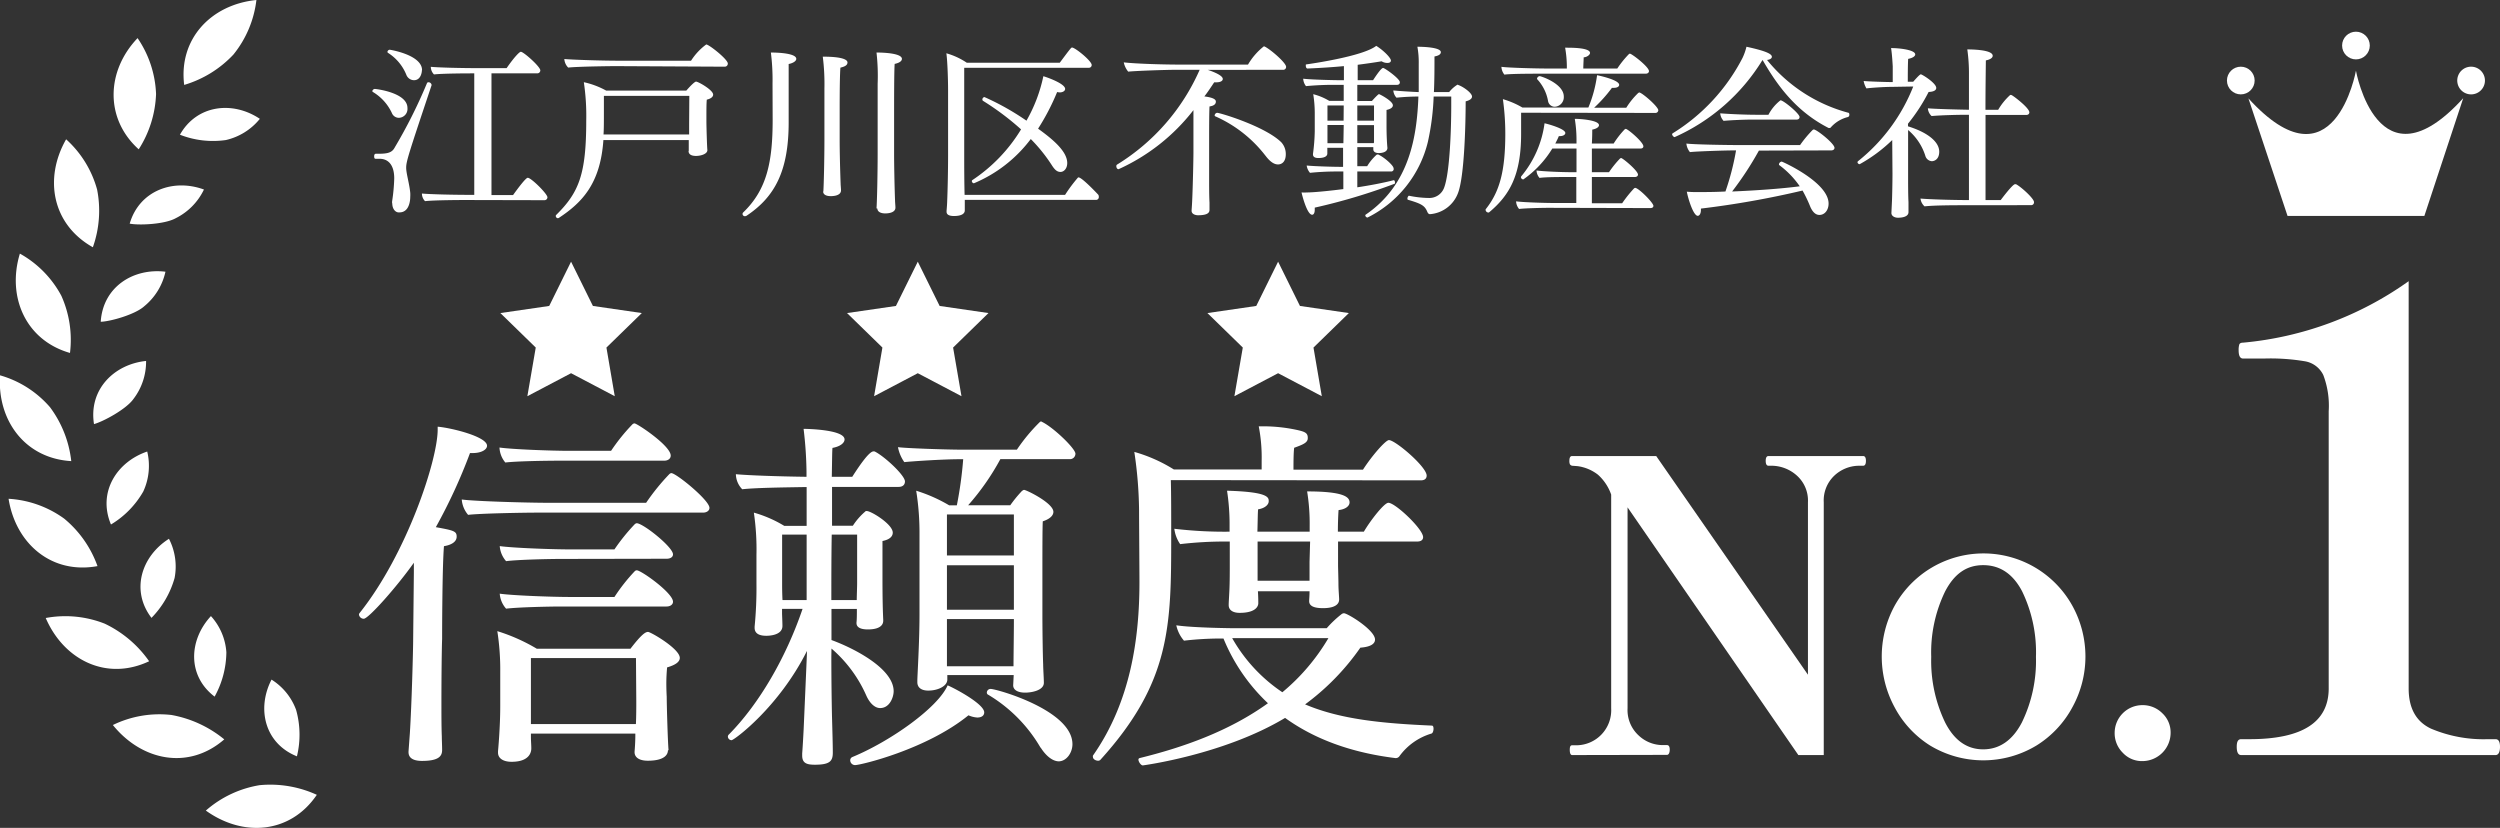 <svg xmlns="http://www.w3.org/2000/svg" viewBox="0 0 393.61 130.34"><rect x="0" y="0" width="393.61" height="130.34" fill="#333333" stroke="none"/><defs><style>.cls-1{fill:#fff;}</style></defs><g id="レイヤー_2" data-name="レイヤー 2"><g id="PC"><g id="mainImage"><path class="cls-1" d="M381.7,34l6.12-18.54c-13.46,14.8-16.89-4.33-16.89-4.33S367.5,30.29,354,15.49L360.16,34Z"/><circle class="cls-1" cx="352.8" cy="12.68" r="2.18"/><path class="cls-1" d="M391.24,12.68a2.18,2.18,0,1,1-2.18-2.18A2.18,2.18,0,0,1,391.24,12.68Z"/><circle class="cls-1" cx="370.93" cy="7.17" r="2.18"/><path class="cls-1" d="M61.74,17.89a7.55,7.55,0,0,0-3-3.39.2.2,0,0,1-.12-.17A.45.45,0,0,1,59,14c.15,0,5.15.56,5.15,3a1.4,1.4,0,0,1-1.37,1.55A1.19,1.19,0,0,1,61.74,17.89Zm0,14.13a1.42,1.42,0,0,1,0-.35,28.71,28.71,0,0,0,.33-3.57c0-2.43-1.2-3.1-2.29-3.1-.23,0-.43,0-.64,0s-.23-.2-.23-.41.08-.38.26-.38h.32c1.26,0,2.05-.09,2.52-.76a79.59,79.59,0,0,0,5.2-10.32.25.25,0,0,1,.27-.18.5.5,0,0,1,.47.41v.06c-3.66,10.94-4,12-4,13,0,.85.5,2.49.64,3.92a4.72,4.72,0,0,1,0,.65c0,.2,0,2.45-1.7,2.45C62.29,33.51,61.76,32.93,61.76,32Zm4.69-21c0,.32-.15,1.61-1.26,1.61A1.32,1.32,0,0,1,64,11.84a7.33,7.33,0,0,0-2.9-3.51A.2.2,0,0,1,61,8.15a.39.39,0,0,1,.38-.32S66.45,8.62,66.45,11.05Zm6.84,20.47s-4.8,0-6.35.18a1.7,1.7,0,0,1-.49-1.2c1.19.12,4.85.21,7.6.21h.64V11.55c-.55,0-4.91,0-6.34.17a1.71,1.71,0,0,1-.5-1.2c1.2.12,4.85.21,7.6.21h4.33C81,8.94,81.8,8.15,82,8.15c.43,0,3.07,2.34,3.07,2.93a.47.47,0,0,1-.47.47H77.38V30.71h3.4c.76-1.06,2-2.72,2.31-2.72.55,0,3.1,2.54,3.1,3.07a.46.46,0,0,1-.47.46Z"/><path class="cls-1" d="M108.44,23.74c0-.29,0-.73,0-1.2v-.49H95c-.47,6.9-3.39,9.86-7,12.25a.43.43,0,0,1-.18.06A.37.37,0,0,1,87.5,34a.23.23,0,0,1,.06-.15C91.16,30.3,92.3,27.43,92.3,19a35.74,35.74,0,0,0-.38-6.06,13,13,0,0,1,3.51,1.32h12.63c.79-.91,1.35-1.41,1.53-1.41.35,0,2.69,1.32,2.69,2.05,0,.32-.3.62-1,.79-.06.59-.06,1.73-.06,2.55v.93c0,.62.09,3.92.15,4.42v.06c0,.58-1,.9-1.79.9s-1.17-.29-1.17-.76ZM96.77,10.41s-5.7.05-7.31.23a2.08,2.08,0,0,1-.61-1.35c1.25.12,5.85.27,8.68.27H108.8A9.57,9.57,0,0,1,111.19,7c.44,0,3.4,2.34,3.4,3a.48.48,0,0,1-.5.5Zm11.76,4.68H95.08c0,.73,0,1.66,0,2.6,0,1.34,0,2.69-.06,3.48H108.5c0-.67,0-1.4,0-1.64Z"/><path class="cls-1" d="M121.63,13.16a34.11,34.11,0,0,0-.26-4.89c1.34,0,4,.15,4,1,0,.29-.38.64-1.2.81v9.19c0,7.63-2.17,11.7-6.56,14.65a.51.51,0,0,1-.32.12.36.36,0,0,1-.38-.35.33.33,0,0,1,.12-.26c3.74-3.6,4.62-8,4.62-14.6Zm8,17c.08-1.11.17-5.41.17-8V13.92a33.73,33.73,0,0,0-.26-5c3.16,0,3.89.5,3.89.91s-.35.64-1.11.82c-.09.93-.12,3.8-.12,6.43s0,5,0,5c0,1.66.06,4.38.15,6.81,0,.26.06.76.06,1.08,0,.91-1.41.91-1.61.91-.79,0-1.2-.29-1.2-.73ZM138,32.81c.09-1.11.18-5.7.18-8.6v-11A32.55,32.55,0,0,0,138,8.27c1.5,0,4,.18,4,1,0,.3-.32.62-1.14.79-.09,1.26-.09,5.47-.09,9v5.15c0,1.67.06,5,.15,7.4,0,.27.06.76.06,1.08,0,.68-.82.91-1.61.91s-1.23-.32-1.23-.76Z"/><path class="cls-1" d="M151.9,31.47l0,.61c0,.29,0,.64,0,1v.05c0,.5-.5.88-1.7.88-.79,0-1.17-.23-1.17-.67v-.15s.06-.61.09-1.28c.09-2.2.15-5.12.15-7.49V14.18c0-1.52-.09-4.53-.27-5.79a11.14,11.14,0,0,1,3.22,1.49h14.63c1.72-2.31,1.81-2.4,1.93-2.4.49,0,3.1,2.11,3.1,2.75a.43.43,0,0,1-.47.44h-19.6c0,2.89,0,7.69,0,14.33,0,.62,0,3.37.06,5.68h15.82a24,24,0,0,1,2-2.69.12.12,0,0,1,.12-.06c.56,0,3.07,2.69,3.1,2.72A.54.54,0,0,1,173,31a.43.43,0,0,1-.47.47Zm1.43-2.61a.37.37,0,0,1-.32-.35.2.2,0,0,1,.06-.14,25.35,25.35,0,0,0,7.69-8,42.28,42.28,0,0,0-6-4.5.27.27,0,0,1-.09-.21.39.39,0,0,1,.32-.38A40.64,40.64,0,0,1,161.61,19a24,24,0,0,0,2.66-7c.41.11,3.43,1.14,3.43,2,0,.32-.38.55-.85.55a2.14,2.14,0,0,1-.41-.06,35.79,35.79,0,0,1-3,5.77c2.22,1.6,4.59,3.53,4.59,5.41,0,.87-.53,1.4-1.06,1.4s-.9-.32-1.4-1.11a25.23,25.23,0,0,0-3.28-4.07A21.65,21.65,0,0,1,153.33,28.86Z"/><path class="cls-1" d="M190.16,11c1.22.41,2.36.94,2.36,1.43,0,.3-.35.53-1,.53-.12,0-.23,0-.35,0-.53.79-1,1.52-1.55,2.22,1.67.21,1.81.59,1.81.82,0,.47-.44.68-1,.76-.06,1.2-.06,3.63-.06,5.39v2c0,.44,0,2.08,0,3.89,0,1.35,0,2.78.06,3.87,0,.29,0,.76,0,1.11s-.12.87-1.82.87c-.32,0-1-.14-1-.7V33.1s.06-.76.09-1.46c.11-2.31.2-6.7.2-7.52V17.34a31.16,31.16,0,0,1-11.79,9.3c-.23,0-.35-.26-.35-.47a.28.28,0,0,1,.12-.26,33.16,33.16,0,0,0,13-14.92H185c-1.17,0-6.06.15-7.37.29a3.37,3.37,0,0,1-.7-1.46c2,.23,6.37.35,8.86.35h10.7a10.25,10.25,0,0,1,2.49-2.87.36.36,0,0,1,.2.06c1,.53,3.31,2.55,3.31,3.16a.45.45,0,0,1-.5.47Zm9.06,13.49a20.29,20.29,0,0,0-7.89-6.18.15.15,0,0,1-.09-.14.46.46,0,0,1,.38-.41c.47,0,7.57,2.13,10.12,4.65a2.75,2.75,0,0,1,.7,1.87c0,1.17-.61,1.61-1.23,1.61S199.93,25.44,199.22,24.48Z"/><path class="cls-1" d="M219.43,28.37c.12,0,.2.17.2.35s0,.2-.11.23A93.58,93.58,0,0,1,207,32.69c0,.12,0,.24,0,.33,0,.52-.18.79-.41.79-.85,0-1.67-3.46-1.67-3.51a8.24,8.24,0,0,0,.88,0c.82,0,3-.18,5.7-.53V27h-1a41.53,41.53,0,0,0-4.25.21,2.2,2.2,0,0,1-.52-1.15c1.14.12,4.12.21,5.41.21h.32v-3h-2.48v.9c0,.24-.15.71-1.41.71-.7,0-.85-.3-.85-.56v-.09A30.56,30.56,0,0,0,207,20.7v-3a19,19,0,0,0-.24-2.87,9.25,9.25,0,0,1,2.52,1.05h2.28V13.36h-1.17a45.88,45.88,0,0,0-4.77.2,2.07,2.07,0,0,1-.44-1.17c1.17.15,4.8.24,6,.24h.41V10.41c-1.78.17-3.68.29-5.73.38-.18,0-.27-.24-.27-.44s0-.21.09-.21c.38-.06,8.84-1.23,11-2.92,1.06.64,2.31,1.87,2.31,2.31,0,.26-.23.38-.55.38a1.69,1.69,0,0,1-.91-.26c-1.2.2-2.46.38-3.77.55v2.43h2.42c.65-1,1.32-1.93,1.58-1.93s2.64,1.69,2.64,2.25c0,.21-.12.41-.47.41H213.7V15.9H216c.38-.43,1-1.08,1.11-1.08s2.19,1.08,2.19,1.76c0,.32-.32.58-1,.73,0,.5,0,1.14,0,1.67v.93c0,1.26.06,2.55.14,3.37v0c0,.82-1.25.82-1.34.82-.62,0-.88-.26-.88-.58v-.35H213.7v3h1.55a7.86,7.86,0,0,1,1.46-1.78.21.21,0,0,1,.17-.06.18.18,0,0,1,.12,0c1,.46,2.4,1.75,2.4,2.13A.39.39,0,0,1,219,27H213.7v2.49c2-.3,4-.68,5.7-1.11Zm-7.87-11.76H209V19h2.54Zm0,3.07H209V21c0,.49,0,1.08,0,1.55h2.51Zm4.77-3.07H213.7V19h2.63Zm0,5.73c0-.41,0-1.43,0-2v-.64H213.7v2.84h2.6Zm9.39-7.14a39.31,39.31,0,0,1-.91,7.14,18.05,18.05,0,0,1-9.5,11.91.37.37,0,0,1-.35-.33.14.14,0,0,1,.08-.14c7-4.77,8.05-12.55,8.28-18.58a34.1,34.1,0,0,0-3.45.18,1.87,1.87,0,0,1-.5-1.14v0c.91.09,2.58.2,4,.26,0-1.61,0-3.13,0-4.44a13.66,13.66,0,0,0-.21-2.7c1.12,0,3.69.12,3.69.85,0,.41-.5.59-1,.68,0,1.81,0,3.68-.09,5.61h2.4a5,5,0,0,1,1.31-1.17.51.51,0,0,1,.15.06c.82.29,2.14,1.26,2.14,1.81,0,.33-.33.59-1,.76,0,3.28-.18,11.76-1.2,14.42a5.13,5.13,0,0,1-4.42,3.34c-.2,0-.32-.15-.41-.35-.41-1-.93-1.29-3-1.9-.12,0-.14-.12-.14-.24s.14-.44.26-.41a16.22,16.22,0,0,0,3.16.35,2.47,2.47,0,0,0,2.34-1.57c.9-2.29,1.14-9.07,1.14-13V15.2Z"/><path class="cls-1" d="M239.49,17.75c0,1,0,2.34,0,3.33,0,6.53-1.84,9.66-5,12.32a.22.22,0,0,1-.18.06.45.45,0,0,1-.41-.38c0-.06,0-.09,0-.12,2.26-2.81,3.07-6.12,3.1-11.67a39.07,39.07,0,0,0-.38-5.68,13.4,13.4,0,0,1,3.07,1.32h10.39a20.18,20.18,0,0,0,1.37-5.09c.74.15,3.48.79,3.48,1.52,0,.26-.29.47-.84.47-.09,0-.18,0-.3,0a22.45,22.45,0,0,1-2.8,3.13h5.06a11.76,11.76,0,0,1,1.9-2.34c.06,0,.08-.06.14-.06.41,0,3,2.22,3,2.81a.45.45,0,0,1-.5.41Zm3.6-6.15c-1.43,0-5.27,0-6.23.15a2.08,2.08,0,0,1-.47-1.23c1,.15,5.38.27,7.46.27h2.84v-.41a17.47,17.47,0,0,0-.27-2.87h.35c3.19,0,3.57.53,3.57.82s-.46.67-1,.7c0,.38-.06,1.23-.06,1.76h5.35a15.49,15.49,0,0,1,1.85-2.29.34.34,0,0,1,.14-.05c.29,0,3,2.07,3,2.75,0,.23-.21.4-.5.4Zm.73,21.12c-1,0-3.72.06-4.65.18a2,2,0,0,1-.47-1.2c1,.15,4.48.26,5.88.26h3.6V27.87h-1.64c-1,0-3.22,0-4.15.14a1.83,1.83,0,0,1-.47-1.17c1,.15,4,.27,5.38.27h.91V23.39H244.4a16.27,16.27,0,0,1-4.56,4.86.39.39,0,0,1-.38-.35.51.51,0,0,1,.06-.15,16.39,16.39,0,0,0,3.66-8.34c.44.09,3.27.85,3.27,1.53,0,.26-.32.49-.85.49h-.17c-.15.38-.35.76-.56,1.17h3.34v-.73a20.23,20.23,0,0,0-.27-3.16c.88,0,3.81.21,3.81,1,0,.26-.32.55-1.06.7,0,.38,0,1.17-.06,2.19h3.43a14.09,14.09,0,0,1,1.75-2.25c.06,0,.09-.06.15-.06.32,0,2.78,2.08,2.78,2.75,0,.24-.21.35-.47.35h-7.64v3.72h2.7a15.71,15.71,0,0,1,1.75-2.17c.06,0,.09-.06.15-.06.26,0,2.66,2,2.66,2.61,0,.23-.21.38-.5.38h-6.76V32h4.77a19.56,19.56,0,0,1,1.9-2.37c.06,0,.09-.05.15-.05.53,0,2.87,2.34,2.87,2.83,0,.24-.21.35-.47.35Zm-.09-16.82A6.76,6.76,0,0,0,242,12.45a.1.1,0,0,1,0-.08.46.46,0,0,1,.41-.38c.23,0,3.8,1.19,3.8,3.21a1.51,1.51,0,0,1-1.43,1.61A1.07,1.07,0,0,1,243.73,15.9Z"/><path class="cls-1" d="M277.48,9.47a31,31,0,0,1-13.8,12.11s-.06,0-.09,0-.32-.24-.32-.41a.19.19,0,0,1,.08-.18,30.24,30.24,0,0,0,11-11.87,8.92,8.92,0,0,0,.62-1.76c2.86.62,4,1.09,4,1.58,0,.24-.27.44-.76.5A24.73,24.73,0,0,0,291,17.75c.11,0,.17.14.17.29a.39.39,0,0,1-.2.38A5.3,5.3,0,0,0,288.3,20a.29.29,0,0,1-.26.15,1.06,1.06,0,0,1-.14,0c-5.27-2.69-8.17-6.88-10.36-10.65Zm-.55,14.24a50.6,50.6,0,0,1-4.22,6.44c3.66-.15,7.79-.44,10.65-.82A14,14,0,0,0,280.14,26c-.05,0-.05-.09-.05-.15a.5.5,0,0,1,.43-.41c.09,0,7.38,3.25,7.38,6.61,0,1-.59,1.79-1.44,1.79-.49,0-1-.3-1.43-1.26A21.56,21.56,0,0,0,283.8,30a143.89,143.89,0,0,1-16,2.84v.21c0,.58-.23.93-.5.93-.67,0-1.49-2.57-1.72-3.8a16.19,16.19,0,0,0,1.69.06c1.23,0,2.72,0,4.39-.09a40.33,40.33,0,0,0,1.67-6.47H273c-1.41,0-6,.15-6.93.27a2.5,2.5,0,0,1-.56-1.35c1,.15,6.23.24,8.25.24h9.65a18.33,18.33,0,0,1,2-2.4c.06,0,.09-.06.15-.06.47,0,3.27,2.22,3.27,2.9,0,.26-.23.4-.52.4Zm-1.26-4.88c-.73,0-2.78.06-4.3.2a1.93,1.93,0,0,1-.53-1.19c1.2.11,4,.23,5.59.23h2a6.92,6.92,0,0,1,1.9-2.28c.47,0,3,2.1,3,2.63,0,.23-.14.41-.49.41Z"/><path class="cls-1" d="M297.92,22.05a24.07,24.07,0,0,1-5.12,3.8.36.36,0,0,1-.35-.29.26.26,0,0,1,.12-.21,28.33,28.33,0,0,0,8.66-11.73l-3.54.06c-1.08,0-3.25.15-3.83.24a3.47,3.47,0,0,1-.44-1.17c.64.08,3.6.17,4.3.17H298V10.46s-.09-1.84-.26-2.89c1.52,0,3.8.32,3.8,1,0,.27-.38.56-1.11.7-.06.91-.06,2.78-.06,3.6h.85c.09-.09,1-1.17,1.2-1.17s2.43,1.38,2.43,2.14c0,.41-.47.61-1.2.64a28.25,28.25,0,0,1-3.25,5v.41c2.78.85,4.92,2.29,4.92,4,0,1.14-.71,1.49-1.18,1.49a1.15,1.15,0,0,1-1-.82,8.74,8.74,0,0,0-2.72-4.09v7.17c0,1.2,0,3.13.06,4.18,0,.29,0,1.23,0,1.58,0,.73-1,.88-1.64.88s-1.05-.33-1.05-.74v0s.06-1.23.09-1.91.08-2.89.08-4.24Zm11.7,10.26c-1.58,0-5.06,0-6.61.18a1.94,1.94,0,0,1-.64-1.23c1.2.12,4.88.24,7.63.24h0V18.07h-.29c-1.4,0-4,.06-5.59.2a1.8,1.8,0,0,1-.58-1.14v-.08c1.11.11,4.62.2,6.46.23v-5.5a26.78,26.78,0,0,0-.26-4c.41,0,4,0,4,1,0,.29-.32.58-1.08.73,0,.76-.06,4-.06,7.78h2A9.84,9.84,0,0,1,316.44,15a.23.23,0,0,1,.15-.06.44.44,0,0,1,.17.06c.32.15,2.75,2,2.75,2.69,0,.2-.15.41-.5.41h-6.4V31.5H315S316.85,29,317.26,29c.06,0,.12,0,.14,0,.77.38,2.84,2.25,2.84,2.81a.44.44,0,0,1-.47.49Z"/><path class="cls-1" d="M64.53,115.45c.29-4.55.52-13.2.52-14.81l.11-10.54V88.6c-2.65,3.75-7.14,8.82-7.89,8.82a.76.76,0,0,1-.75-.64.45.45,0,0,1,.12-.29c7.43-9.33,12.27-24.07,12.27-28.85v-.46c2.07.17,7.77,1.55,7.77,3,0,.63-.92,1.15-2.24,1.15H74A85.54,85.54,0,0,1,68.62,83c2.82.51,3.28.63,3.28,1.49s-.92,1.33-2,1.5c-.29,3.46-.29,14.63-.29,14.63-.05,1.1-.11,5.59-.11,9.91,0,2,0,3.86.06,5.41,0,.58.05,1.44.05,2.14,0,.92-.46,1.72-3.16,1.72-1.9,0-2.13-.86-2.13-1.38v-.11Zm20-34.74c-2,0-8.92.12-10.83.35a4.23,4.23,0,0,1-1-2.42c2,.29,10.54.52,13.36.52h15.67a34.43,34.43,0,0,1,3.69-4.55c.11-.06.17-.12.28-.12.75,0,6,4.26,6,5.47,0,.46-.46.75-1,.75Zm20.63,37.44c0,.46-.29,1.62-3.17,1.62-1.5,0-2.08-.64-2.08-1.33v-.11c.06-.7.12-1.67.12-2.54v-.29H83.59v.58c0,.58.06,1.15.06,1.73,0,.29,0,2.13-3.11,2.13-1.27,0-2.13-.52-2.13-1.44v-.23s.35-3.63.35-7.09v-5.3a39.52,39.52,0,0,0-.46-6.51,28.65,28.65,0,0,1,6.22,2.77H99.26c1.73-2.25,2.36-2.65,2.77-2.65s5,2.65,5,4.09c0,.58-.58,1.09-2,1.5-.06.69-.12,1.61-.12,2.47,0,1.16.06,2.14.06,2.14,0,1.26.17,7.25.29,8.41ZM88.38,72.53c-2,0-6.92.06-8.82.29a3.93,3.93,0,0,1-.92-2.36c2,.29,8.18.52,11,.52h6.57a29.67,29.67,0,0,1,3.4-4.21.55.55,0,0,1,.29-.11c.4,0,5.7,3.51,5.7,5.07,0,.51-.46.8-1,.8ZM88.43,88c-2,0-6.85.11-8.75.35a4.06,4.06,0,0,1-1-2.37c2,.29,8.24.52,11.06.52h7a30.72,30.72,0,0,1,3.23-4c.11-.06.17-.12.28-.12,1,0,5.71,3.75,5.71,4.9,0,.46-.46.69-1,.69Zm0,7.49c-2,0-6.85.11-8.75.34a4,4,0,0,1-1-2.36c2,.29,8.24.52,11.06.52h7a28.57,28.57,0,0,1,3.23-4.09.55.55,0,0,1,.28-.11c.7,0,5.71,3.57,5.71,4.95,0,.46-.46.75-1,.75Zm11.7,8.12H83.59l0,8.87V114h16.53c.06-1.27.06-2.77.06-3.52Z"/><path class="cls-1" d="M130.89,103.35c0,3.69.06,7.83.11,9.73s.12,4.09.12,5.42-.46,1.9-2.82,1.9c-1.27,0-2-.23-2-1.44v-.35c.06-.69.17-2.59.23-3.8.52-11.92.52-11.92.52-12.32-4.44,8.87-11.47,14.05-11.87,14.05a.59.59,0,0,1-.58-.58.48.48,0,0,1,.18-.34c4.78-4.84,9-12.16,11.58-19.76h-3.23v.69c0,.29.06,1.38.06,2,0,1.55-2.31,1.55-2.54,1.55-1.09,0-1.84-.34-1.84-1.26v-.18a62.59,62.59,0,0,0,.29-6.74V87.39a39.59,39.59,0,0,0-.41-6.68,19.39,19.39,0,0,1,4.78,2.08H127V76.68c-3.46.06-8,.11-10.14.35a3.5,3.5,0,0,1-1-2.37c1.85.18,6.57.35,11.12.41v-.81a61.62,61.62,0,0,0-.46-6.74c.58,0,6.45.12,6.45,1.67,0,.52-.63,1.1-1.9,1.33-.06.46-.06,2.19-.11,4.55h3.22c1.33-2.08,2.71-4,3.34-4a.42.42,0,0,1,.29.06c1.61.86,4.67,3.74,4.67,4.67,0,.46-.29.86-1,.86H131v6.11h3.28a10.22,10.22,0,0,1,1.9-2.19.31.31,0,0,1,.29-.12c.69,0,4.09,2.08,4.09,3.4,0,.58-.46,1.09-1.62,1.32,0,.35,0,1.16,0,2,0,1.73,0,3.86,0,3.86,0,3.46.06,5.24.12,6.57v.11c0,.29-.06,1.38-2.42,1.38-1.27,0-1.79-.4-1.79-1V98c.06-.46.06-1.38.06-2.13h-4v4.9c3.34,1.21,9.79,4.43,9.79,8.06,0,.87-.58,2.65-2.13,2.65-.86,0-1.67-.81-2.19-2a20.83,20.83,0,0,0-5.47-7.37ZM127,84.17h-3.86V92c0,.23,0,1.38.06,2.48H127Zm7.95,0h-4c-.06,3.51-.06,7.14-.06,10.31h4c0-.69.06-2,.06-2.65Zm-.29,36.29a.77.77,0,0,1-.8-.75.56.56,0,0,1,.34-.52c6-2.48,13.48-7.78,15-11.29,1.55.69,5.76,3,5.76,4.26,0,.46-.35.81-1.1.81a4,4,0,0,1-1.38-.35C145.86,118,135.5,120.46,134.63,120.46Zm24.94-14.17H149.15V107c0,1-1.44,1.73-3,1.73-1,0-1.72-.41-1.72-1.33v-.17c0-.92.34-6,.34-10.54V84.17a42.15,42.15,0,0,0-.52-6.91,24.29,24.29,0,0,1,5.19,2.3h1.21a62.17,62.17,0,0,0,1-7.26h-.52c-2.76,0-7.83.35-8.75.46a6,6,0,0,1-1-2.36c1.09.17,7.55.4,10.25.4h8.47a27.9,27.9,0,0,1,3.63-4.37.2.2,0,0,1,.17-.06.19.19,0,0,1,.17.06c1.79.86,5.25,4.2,5.25,5a.86.86,0,0,1-.93.86H157.5a38.8,38.8,0,0,1-5.07,7.26h6.63a20.27,20.27,0,0,1,1.84-2.25c.17-.11.23-.17.34-.17.35,0,4.61,2.07,4.61,3.46,0,.52-.46,1.09-1.67,1.49-.06,1-.06,4.67-.06,8.13V96.9c0,2.47.06,6.22.12,7.72,0,.63.11,2.24.11,2.88,0,1.21-1.95,1.55-2.93,1.55-1.33,0-1.9-.52-1.9-1.15ZM159.63,81H149.09v6.45h10.54Zm0,8H149.09v7h10.54Zm0,8.47H149.09v7.43h10.48c0-1.56.06-5.07.06-7.15Zm4.21,20.27a23.33,23.33,0,0,0-8.24-8.35.37.37,0,0,1-.23-.35.59.59,0,0,1,.63-.57c.87,0,12.85,3.34,12.85,8.7,0,1.32-.92,2.7-2.19,2.7C165.56,119.82,164.53,118.79,163.84,117.69Z"/><path class="cls-1" d="M184.34,75.59c.06,2.07.06,5.53.06,8.81,0,14.11-.06,23-11.17,35.25a.5.5,0,0,1-.35.12c-.34,0-.8-.23-.8-.58a.39.39,0,0,1,0-.23c5.94-8.47,7.32-18.49,7.32-27.3,0-2.08-.06-9.34-.06-11.24a65.39,65.39,0,0,0-.75-9.27,24.06,24.06,0,0,1,6.22,2.76h13.83V72.59a25.69,25.69,0,0,0-.46-5.47h.57a25.27,25.27,0,0,1,5.71.63c.92.23,1.44.4,1.44,1.15V69c0,.69-.75,1-2.14,1.5-.11.81-.11,2.59-.11,3.45h10.94c1.44-2.24,3.58-4.66,4.09-4.66,1,0,5.94,4.2,5.94,5.59,0,.4-.23.75-.93.75Zm24.54,23.32a17,17,0,0,1,2.37-2.24.78.78,0,0,1,.34-.12c.58,0,4.9,2.65,4.9,4.15,0,.63-.64,1.15-2.31,1.27a38,38,0,0,1-8.7,8.93c5.53,2.36,12.16,3,19.94,3.34.23,0,.28.23.28.51s-.11.7-.34.75a9.6,9.6,0,0,0-5,3.52.71.71,0,0,1-.63.34c-7-.86-12.79-3-17.4-6.33-9.67,5.81-22.4,7.48-22.4,7.48-.29,0-.69-.57-.69-.92,0-.11.05-.17.17-.23,6.8-1.67,14.05-4.2,20.22-8.64a29.1,29.1,0,0,1-7-10.19,51.25,51.25,0,0,0-6.22.34,5.47,5.47,0,0,1-1.21-2.42c2.7.41,9.1.46,9.1.46Zm1.79-13.65V89c0,.4.06,2.19.06,3s.11,2,.11,2.37c0,1.26-1.73,1.38-2.53,1.38-1.33,0-2.19-.29-2.19-1.1v0c0-.35.06-.75.06-1.56h-8.13c.06.92.06,1.56.06,1.9,0,.17-.06,1.5-2.94,1.5-1.09,0-1.72-.46-1.72-1.21v-.06c0-.4.05-1,.11-2.3s.06-3,.06-4V85.26h-.81a60.38,60.38,0,0,0-7,.41,5.38,5.38,0,0,1-.92-2.42,67.07,67.07,0,0,0,8.7.46v-.87a34.78,34.78,0,0,0-.4-5.58c5.81.17,6.56.86,6.56,1.55v.12c0,.51-.57,1.09-1.67,1.26-.06.64-.06,2-.11,3.52h8.23v-.92a31.72,31.72,0,0,0-.4-5.42c5.7,0,6.68.86,6.68,1.73,0,.57-.63,1.09-1.73,1.21-.05.63-.11,2-.11,3.4h4.09c1.09-1.85,3.22-4.55,3.86-4.55,1.09,0,5.47,4.14,5.47,5.41,0,.4-.29.69-.92.69ZM194,100.47a25.16,25.16,0,0,0,7.9,8.52,32.39,32.39,0,0,0,7.25-8.52Zm12.27-15.21H198v6.17h8.18c0-1,0-2.19,0-3Z"/><path class="cls-1" d="M247.53,118.88c-.25,0-.38-.28-.38-.83s.13-.71.38-.71h.64a5.52,5.52,0,0,0,5.5-5.81V77.87a7.54,7.54,0,0,0-2.08-3.13,6.66,6.66,0,0,0-3.23-1.35l-.83-.06a.56.56,0,0,1-.35-.22,1.21,1.21,0,0,1-.09-.55c0-.51.14-.76.44-.76h13.23l23.89,34.43V79.08a5.28,5.28,0,0,0-1.73-4.19,6,6,0,0,0-3.83-1.56h-.64c-.3,0-.45-.26-.45-.77s.15-.76.45-.76h14.88c.3,0,.45.25.45.76s-.15.77-.45.77h-.76a5.73,5.73,0,0,0-3.77,1.56,5.37,5.37,0,0,0-1.66,4.19v39.8h-4l-26.89-39v31.62a5.43,5.43,0,0,0,1.73,4.28,5.53,5.53,0,0,0,3.76,1.53h.71c.29,0,.44.24.44.71s-.15.83-.44.83Z"/><path class="cls-1" d="M303.87,117.37a15.91,15.91,0,0,1-5.62-6.1,16.77,16.77,0,0,1,0-15.81,16,16,0,0,1,28.08,0,16.55,16.55,0,0,1,0,15.81,16,16,0,0,1-5.69,6.1,16.19,16.19,0,0,1-16.77,0Zm14.47-3.64a22.15,22.15,0,0,0,2.21-10.31,22,22,0,0,0-2.18-10.32c-1.44-2.75-3.49-4.12-6.13-4.12s-4.56,1.38-6,4.15a22,22,0,0,0-2.18,10.29,22.41,22.41,0,0,0,2.18,10.31c1.44,2.84,3.45,4.25,6,4.25S316.87,116.57,318.34,113.73Z"/><path class="cls-1" d="M334.22,118.52a4.32,4.32,0,0,1-1.28-3.16,4.37,4.37,0,0,1,4.34-4.34,4.35,4.35,0,0,1,3.17,1.28,4.12,4.12,0,0,1,1.3,3.06,4.46,4.46,0,0,1-4.47,4.47A4.09,4.09,0,0,1,334.22,118.52Z"/><path class="cls-1" d="M352.86,118.88c-.47,0-.7-.44-.7-1.3s.23-1.2.7-1.2h1.3q12.48,0,12.48-8V64.74a13.64,13.64,0,0,0-.85-5.69A3.94,3.94,0,0,0,363,56.9a32.84,32.84,0,0,0-6.54-.45h-3.3c-.47,0-.7-.43-.7-1.3a2.93,2.93,0,0,1,.1-.9q.1-.3.6-.3a53.22,53.22,0,0,0,26.07-9.68v64.12q0,4.69,3.54,6.34a21.24,21.24,0,0,0,8.94,1.65h1.2c.47,0,.7.4.7,1.2s-.23,1.3-.7,1.3Z"/><path class="cls-1" d="M40.88,123.62a17.56,17.56,0,0,1,9,1.52c-4.18,6.15-11.63,6.68-17.47,2.48A17,17,0,0,1,40.88,123.62Z"/><path class="cls-1" d="M46.62,111.77A9.47,9.47,0,0,0,42.75,107c-2.37,4.6-1.06,10.06,4,12.08A14.42,14.42,0,0,0,46.62,111.77Z"/><path class="cls-1" d="M27,112.57a18.21,18.21,0,0,1,8.31,3.84c-5.64,4.9-13,3.36-17.54-2.26A16.73,16.73,0,0,1,27,112.57Z"/><path class="cls-1" d="M35.64,102.69A9.41,9.41,0,0,0,33.21,97c-3.49,3.77-3.75,9.39.58,12.68A14.71,14.71,0,0,0,35.64,102.69Z"/><path class="cls-1" d="M16.48,98.19a17.91,17.91,0,0,1,7,5.92c-6.7,3.17-13.43-.19-16.28-6.81A16.87,16.87,0,0,1,16.48,98.19Z"/><path class="cls-1" d="M27.49,91a9.54,9.54,0,0,0-.89-6.17c-4.33,2.74-6.06,8.13-2.75,12.45A14.63,14.63,0,0,0,27.49,91Z"/><path class="cls-1" d="M10.1,81.65a17.18,17.18,0,0,1,5.25,7.48c-7.27,1.34-12.89-3.58-14-10.6A16.57,16.57,0,0,1,10.1,81.65Z"/><path class="cls-1" d="M22.56,77.38a9.63,9.63,0,0,0,.62-6.29c-4.77,1.62-7.85,6.38-5.71,11.49A14.35,14.35,0,0,0,22.56,77.38Z"/><path class="cls-1" d="M7.88,64.12a17.41,17.41,0,0,1,3.34,8.48C3.92,72.17-.45,66.18,0,59.09A16.3,16.3,0,0,1,7.88,64.12Z"/><path class="cls-1" d="M21,62.83a9.64,9.64,0,0,0,2-6c-5,.51-9.07,4.47-8.2,9.94C16.2,66.4,19.85,64.45,21,62.83Z"/><path class="cls-1" d="M9.66,46.57a16.94,16.94,0,0,1,1.36,9c-7-2-9.95-8.86-7.89-15.64A16.48,16.48,0,0,1,9.66,46.57Z"/><path class="cls-1" d="M22.72,48.21a9.68,9.68,0,0,0,3.33-5.43c-5.07-.61-9.84,2.39-10.19,7.88C17.3,50.63,21.27,49.54,22.72,48.21Z"/><path class="cls-1" d="M15.29,29.85a17.22,17.22,0,0,1-.67,9.08c-6.41-3.6-7.73-10.82-4.21-17A16.55,16.55,0,0,1,15.29,29.85Z"/><path class="cls-1" d="M27.66,34.36a9.74,9.74,0,0,0,4.45-4.52c-4.84-1.78-10.18.18-11.69,5.37C21.83,35.5,25.92,35.33,27.66,34.36Z"/><path class="cls-1" d="M24.57,14.81a17.27,17.27,0,0,1-2.73,8.7C16.5,18.71,16.7,11.2,21.66,6A16.68,16.68,0,0,1,24.57,14.81Z"/><path class="cls-1" d="M35.56,22.05a9.65,9.65,0,0,0,5.35-3.34c-4.28-2.87-9.93-2.21-12.58,2.5A14.22,14.22,0,0,0,35.56,22.05Z"/><path class="cls-1" d="M36.75,8.59A17.39,17.39,0,0,1,29,13.37C28.1,6.19,33.17.73,40.37,0A16.73,16.73,0,0,1,36.75,8.59Z"/><polygon class="cls-1" points="89.91 41.2 93.35 48.17 101.05 49.29 95.48 54.72 96.79 62.38 89.91 58.76 83.03 62.38 84.35 54.72 78.78 49.29 86.47 48.17 89.91 41.2"/><polygon class="cls-1" points="201.23 41.2 204.67 48.17 212.37 49.29 206.8 54.72 208.11 62.38 201.23 58.76 194.35 62.38 195.67 54.72 190.1 49.29 197.79 48.17 201.23 41.2"/><polygon class="cls-1" points="144.5 41.2 147.94 48.17 155.63 49.29 150.06 54.72 151.38 62.38 144.5 58.76 137.62 62.38 138.93 54.72 133.36 49.29 141.06 48.17 144.5 41.2"/></g></g></g></svg>